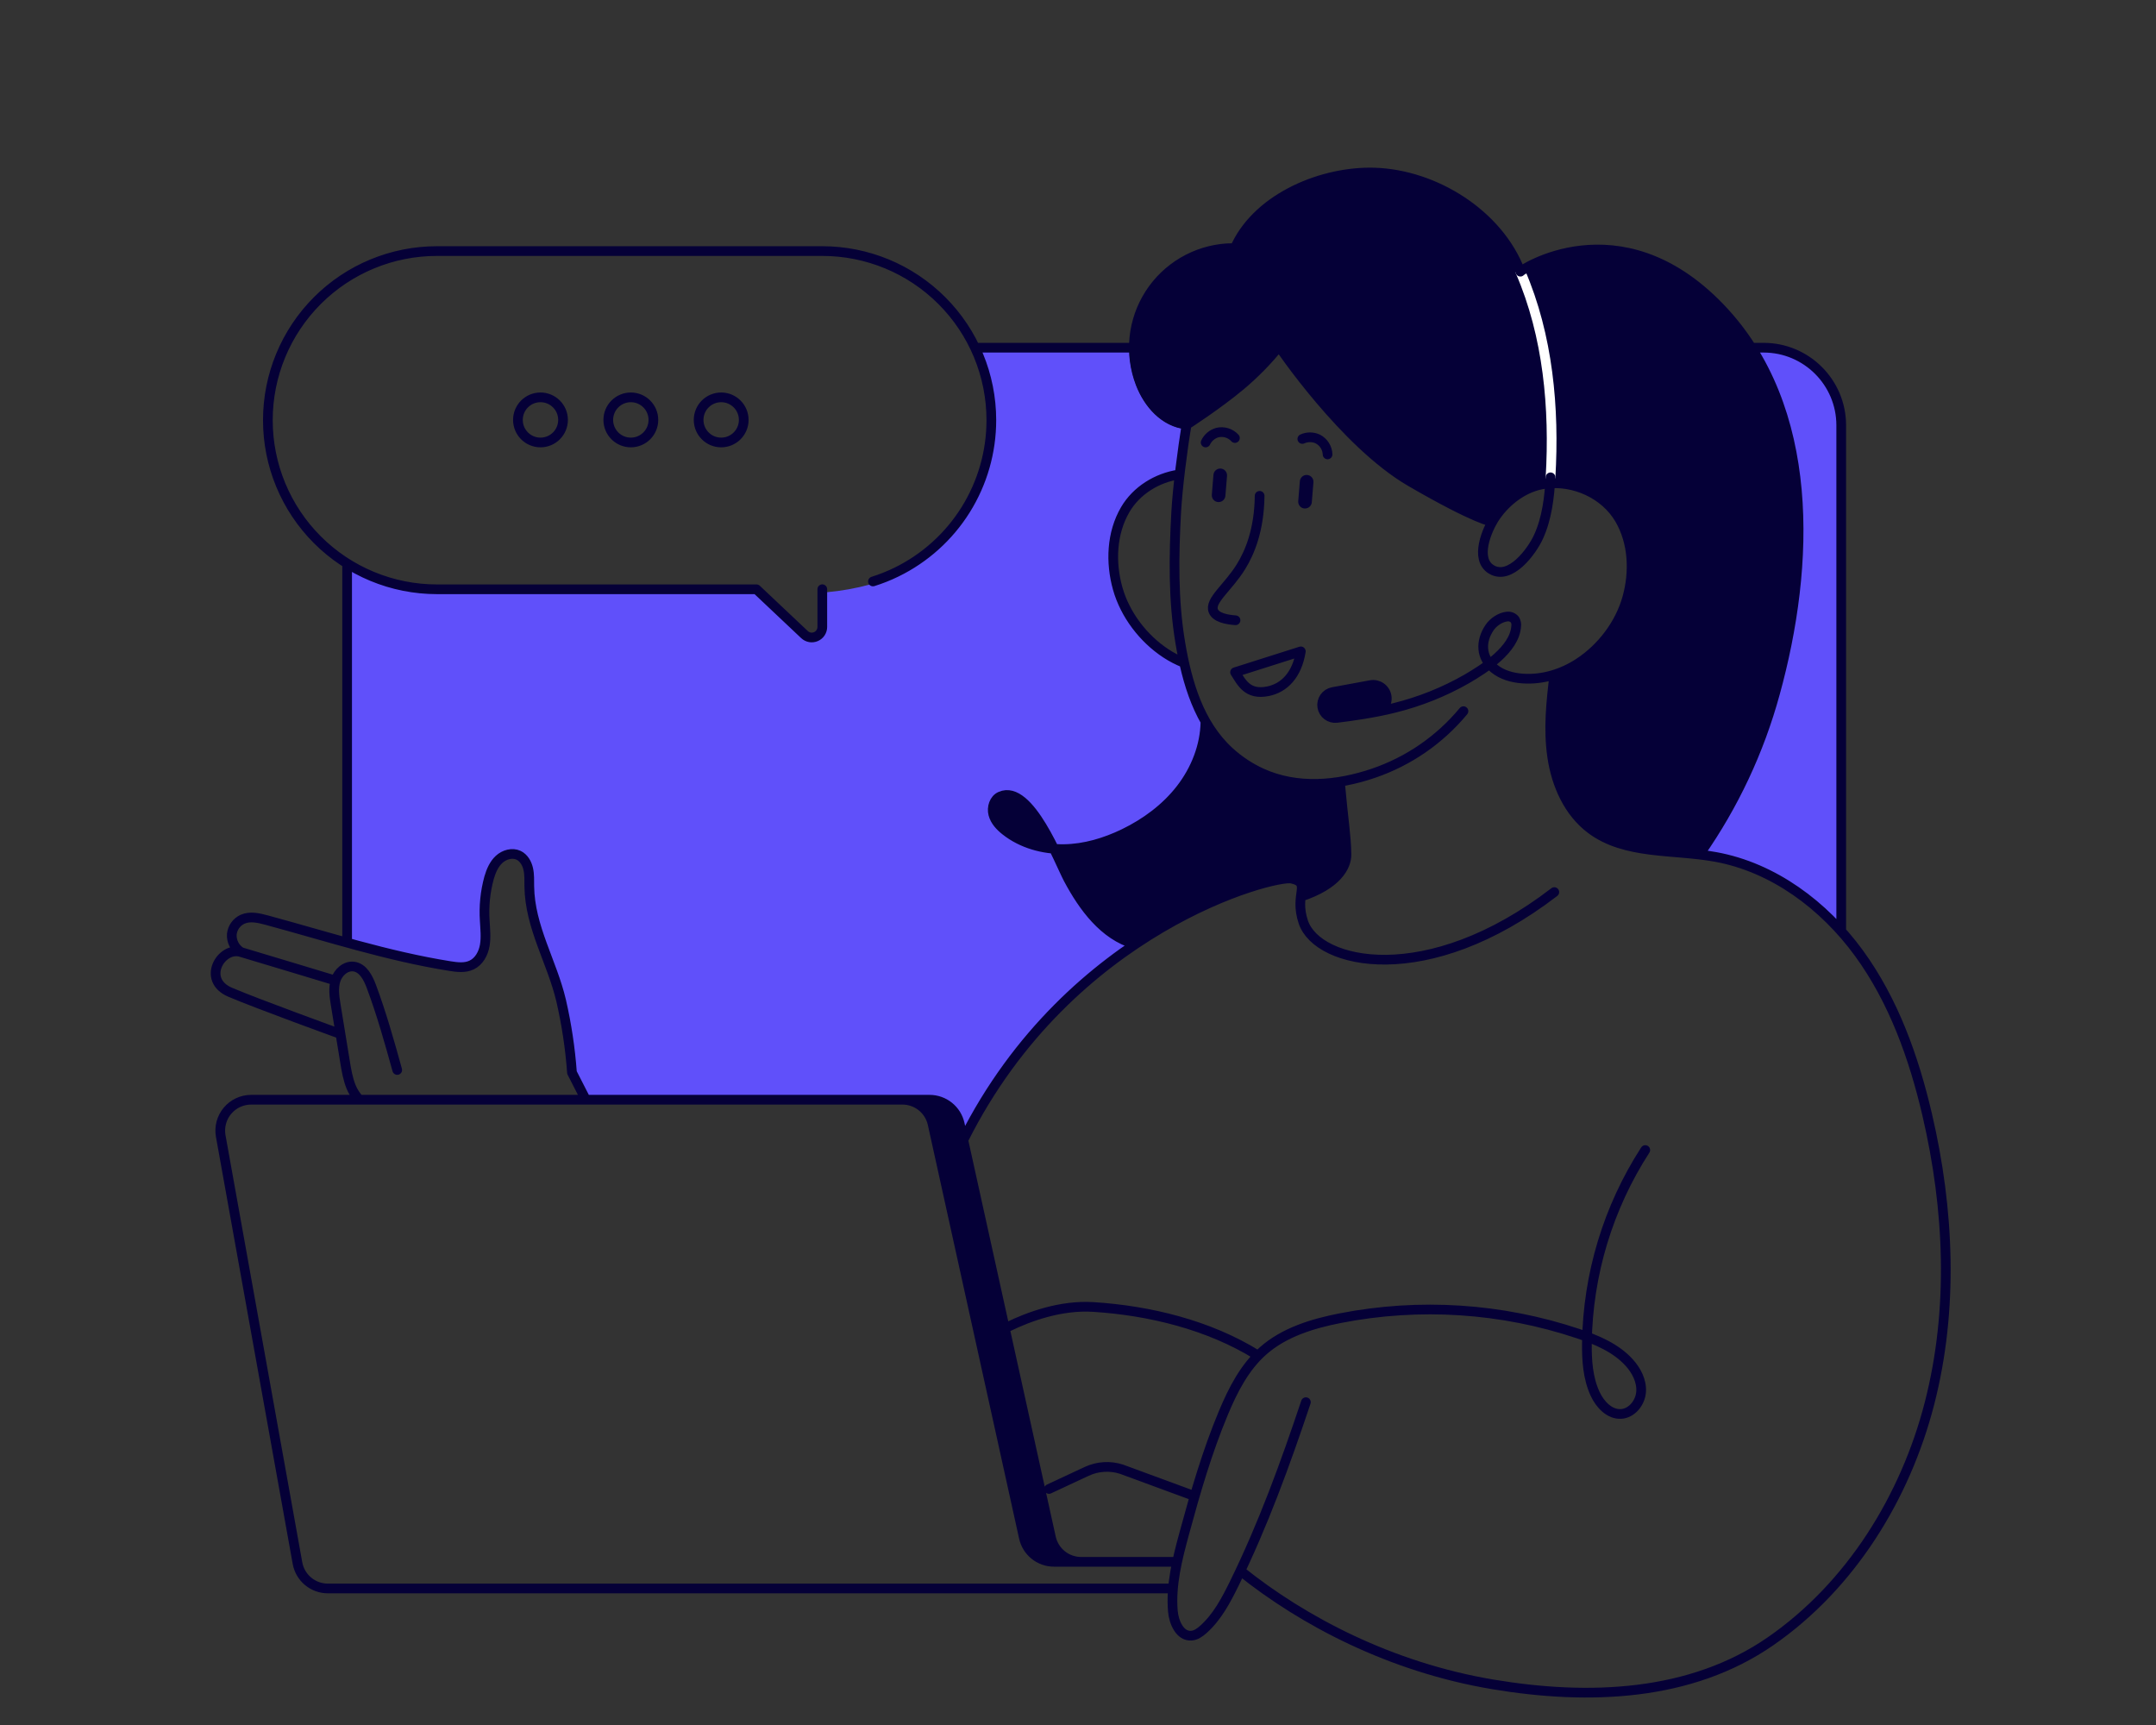 <?xml version="1.0" encoding="UTF-8"?> <svg xmlns="http://www.w3.org/2000/svg" width="200" height="160" viewBox="0 0 200 160" fill="none"><rect x="0" y="0" width="200" height="160" fill="#333333" stroke="none"/><path d="M121.058 47.164H121.006C120.84 47.151 120.685 47.071 120.577 46.944C120.469 46.817 120.416 46.652 120.43 46.486L120.581 44.634C120.594 44.467 120.674 44.312 120.801 44.204C120.929 44.095 121.094 44.042 121.261 44.056C121.428 44.069 121.583 44.148 121.691 44.276C121.8 44.404 121.853 44.569 121.84 44.736L121.688 46.588C121.675 46.746 121.603 46.892 121.486 46.999C121.369 47.106 121.216 47.165 121.058 47.164Z" fill="#050037"></path><path d="M113.042 46.568H112.991C112.824 46.555 112.67 46.476 112.562 46.348C112.454 46.221 112.401 46.056 112.414 45.89L112.565 44.039C112.579 43.873 112.658 43.718 112.786 43.609C112.913 43.501 113.079 43.448 113.246 43.461C113.413 43.475 113.567 43.554 113.676 43.682C113.784 43.809 113.838 43.975 113.824 44.142L113.673 45.992C113.659 46.15 113.587 46.296 113.47 46.403C113.353 46.51 113.201 46.569 113.042 46.568Z" fill="#050037"></path><path d="M84.644 102.159C84.644 102.159 87.975 101.487 88.87 103.752C89.765 106.016 96.548 139.44 97.262 141.562C97.667 142.805 98.358 143.936 99.279 144.865C99.279 144.865 97.181 145.341 95.922 144.188C94.663 143.036 92.276 131.3 92.276 131.3C92.276 131.3 87.046 106.469 86.511 104.616C85.975 102.763 84.644 102.159 84.644 102.159Z" fill="#050037"></path><path d="M94 74C93.5 73.5 92.635 73.939 92.5 74C92.11 74.172 91.884 75.083 92 75.5C92.116 75.917 92.445 76.564 93 77C94.012 77.776 96.24 78.299 97.5 78.5C96.468 76.552 95.5 74.5 94 74Z" fill="#050037"></path><path d="M125 79.5C124.983 78.443 124.644 77.309 124.5 76C124.413 75.211 124.619 73.774 124.5 72.5C123.825 72.592 122.181 72.999 121.5 73C118.494 73.049 116.209 71.539 114 69.5C113.404 68.952 112.468 68.161 112 67.5C111.7 69.403 110.689 71.984 109.5 73.5C108.173 75.216 106.719 76.424 104.5 77.5C102.525 78.458 100.338 78.975 98.5 79H98C98.176 79.369 98.353 80.181 98.5 80.5C98.715 80.964 99.368 81.755 99.5 82C101.215 85.217 102.849 86.829 105 87.5C105.783 86.977 106.778 86.424 107.5 86C113.81 82.291 119.089 81.29 120 81.5C121.156 81.757 121.043 82.38 121 83C124.073 81.806 125.007 79.988 125 79.5Z" fill="#050037"></path><path d="M159.543 28.529C150.301 18.919 141.089 25.063 141.034 25.198C139.015 19.858 133.08 16.177 127.498 16.006C122.758 15.866 116.869 18.244 114.683 22.737C114.639 22.832 114.604 22.931 114.578 23.032C114.325 23.013 114.07 23.013 113.817 23.032C112.372 23.128 110.97 23.561 109.723 24.298C108.476 25.035 107.42 26.054 106.639 27.274C105.859 28.494 105.375 29.88 105.228 31.32C105.081 32.761 105.275 34.216 105.793 35.568C106.18 36.614 106.816 37.55 107.646 38.294C108.015 38.617 108.432 38.879 108.883 39.07C109.005 38.965 108.882 39.111 109 39C109.246 39.089 109.74 39.465 110 39.5C110.624 39.092 113.193 37.516 115 36C116.185 34.998 117.506 33.692 118.5 32.5L118.79 32.425C119.798 33.871 125.047 41.334 130.5 44.5C135.132 47.19 137.875 48.314 138.5 48.5L138.608 48.332C139.824 46.514 141.419 45.136 143.321 44.896L143.393 44.887C143.393 44.825 143.393 44.76 143.405 44.696L143.413 44.543C143.7 44.531 143.988 44.515 144.276 44.5L144.263 44.748C144.263 44.778 144.263 44.809 144.263 44.84C146.84 44.854 149.238 45.842 150.5 48C151.743 50.127 151.773 52.764 151 55.5C150.301 57.964 148.712 60.044 146.5 61.5C145.836 61.937 144.751 62.239 144 62.5C143.78 64.377 143.966 66.418 144 68C144.013 68.725 143.896 69.282 144 70C144.405 72.797 145.693 75.718 147.5 77.068C149.645 78.669 152.134 78.528 155 78.77C155.523 78.814 156.47 78.948 157 79L157.672 79.203C157.879 78.909 158.083 78.612 158.283 78.312C158.563 77.901 158.831 77.486 159.087 77.068C161.546 73.11 163.422 68.818 164.655 64.325C167.925 52.444 168.485 37.827 159.543 28.529Z" fill="#050037"></path><path d="M127.986 65.886C128.009 65.877 128.034 65.87 128.059 65.865C128.274 65.824 128.464 65.701 128.59 65.522C128.716 65.343 128.767 65.122 128.731 64.905C128.714 64.796 128.266 63.986 128.207 63.892C128.148 63.798 128.071 63.716 127.98 63.653C127.839 63.554 127.672 63.501 127.5 63.5C127.449 63.501 127.398 63.505 127.347 63.514L123.378 64.301C123.236 64.331 123.105 64.4 123 64.5C122.895 64.6 122.819 64.727 122.782 64.867C122.745 65.008 122.748 65.155 122.789 65.294C122.831 65.433 123.107 66.241 123.215 66.338C123.297 66.412 123.394 66.467 123.5 66.5C123.605 66.533 123.717 66.543 123.826 66.529" fill="#050037"></path><path d="M92.308 38.735C92.274 36.444 91.75 34.187 90.771 32.116L104.771 32.118C104.746 33.346 104.958 34.569 105.393 35.718C106.233 37.9 107.78 39.365 109.589 39.73C109.498 40.294 109.518 41.023 109.539 41.786C109.561 42.534 109.582 43.313 109.5 44C107.363 44.394 105.529 45.238 104.5 47C103.257 49.127 102.727 51.764 103.5 54.5C104.197 56.963 105.789 59.044 108 60.5C108.494 60.823 109.456 61.272 110 61.5C110.394 63.234 111.06 65.322 112 67C111.951 69.031 110.868 71.231 109.5 73C108.254 74.611 106.098 76.482 104 77.5C102.138 78.405 100.209 78.476 98.5 78.5C98.448 78.501 98.404 78.502 98.366 78.503C98.241 78.506 98.164 78.509 98 78.5C96.646 75.806 94.609 73.064 92.5 74C92.152 74.154 91.799 74.727 92 75.5C92.164 76.124 92.292 76.441 93 77C94.296 77.989 96.376 78.849 98 79C98.15 79.306 98.23 79.611 98.304 79.89C98.363 80.113 98.417 80.321 98.5 80.5C98.736 80.995 98.86 81.234 99 81.5C100.667 84.626 102.883 86.617 105 87.5C98.791 91.834 93.045 98.309 89.5 105C89.335 104.269 88.584 102.969 88 102.5C87.416 102.031 86.749 102.003 86 102H54.5L53 99.5C52.954 98.88 52.923 98.251 52.892 97.62C52.811 95.972 52.729 94.304 52.367 92.723C52.039 91.332 51.533 89.992 51.043 88.695L51.04 88.687C50.806 88.069 50.542 87.486 50.283 86.913C49.636 85.486 49.023 84.131 49 82.5V82C49.005 81.854 49.016 81.745 49.025 81.65C49.045 81.447 49.059 81.308 49 81C48.838 80.273 48.559 79.267 48 79C47.618 78.818 47.16 78.89 46.5 79.5C45.929 80.029 45.69 80.849 45.53 81.399C45.519 81.434 45.51 81.468 45.5 81.5L45.481 81.565C45.129 82.763 44.92 83.472 45 85C45 85 44.99 85.359 45 85.5L45.005 85.571C45.043 86.174 45.094 86.962 45 87.5C44.87 88.21 44.496 89.261 44 89.5C43.504 89.739 42.146 89.602 41.5 89.5C39.355 89.157 34.619 88.034 32.5 87.5V52.5C33.5 53 37.082 54.5 38 54.5L70.035 55.002L74.388 59.109C74.631 59.343 74.956 59.475 75.294 59.476C75.478 59.475 75.659 59.437 75.828 59.364C76.068 59.263 76.272 59.093 76.415 58.875C76.558 58.658 76.633 58.403 76.631 58.143V54.939C78.025 54.815 79.405 54.569 80.756 54.203C80.8 54.241 80.854 54.267 80.911 54.278C80.969 54.29 81.028 54.287 81.084 54.269C83.27 53.581 85.282 52.434 86.987 50.903C88.692 49.373 90.049 47.495 90.967 45.396C91.884 43.297 92.342 41.026 92.308 38.735Z" fill="#6050FA"></path><path d="M165 64C166.853 57.287 167.517 51.226 167 45.5C166.538 40.37 164.84 35.837 162.5 32.119H163.326C165.361 32.119 167.313 32.928 168.752 34.367C170.192 35.806 171 37.758 171 39.793V86.5C171 86.5 168.981 84.853 168 83.5C165 81.5 160.706 79.741 159.5 79.5C159.371 79.474 159.1 79.374 158.818 79.269C158.492 79.148 158.15 79.021 158 79C161.012 74.576 163.59 69.163 165 64Z" fill="#6050FA"></path><path d="M141.037 25.2C143.612 31.148 144.212 37.859 143.834 44.273" stroke="white" stroke-width="0.9" stroke-linecap="round" stroke-linejoin="round"></path><path d="M143.834 44.273C143.724 46.139 143.504 48.08 142.715 49.799C142.117 51.115 140.108 53.869 138.354 52.821C136.759 51.87 137.935 49.097 138.693 47.972C139.739 46.409 141.468 45.114 143.368 44.874C146.026 44.539 148.879 45.824 150.243 48.157C151.512 50.331 151.624 53.052 150.942 55.476C150.259 57.9 148.564 60.117 146.466 61.49C144.928 62.498 143.087 63.065 141.257 62.938C140.305 62.872 139.34 62.607 138.599 62.003C137.353 60.982 137.315 59.486 138.18 58.209C138.521 57.708 139.171 57.256 139.786 57.191C139.927 57.169 140.071 57.186 140.202 57.239C140.334 57.292 140.449 57.379 140.536 57.491C140.638 57.677 140.677 57.89 140.647 58.1C140.484 60.259 137.719 62.006 136.048 62.981C133.957 64.176 131.71 65.075 129.372 65.654C127.554 66.117 125.381 66.423 124.006 66.588C123.694 66.626 123.38 66.541 123.129 66.352C122.878 66.163 122.71 65.885 122.661 65.575C122.611 65.264 122.684 64.947 122.863 64.689C123.042 64.432 123.315 64.253 123.623 64.192L127.149 63.543C127.312 63.513 127.48 63.515 127.643 63.55C127.806 63.585 127.96 63.651 128.097 63.745C128.234 63.84 128.352 63.96 128.442 64.1C128.533 64.239 128.595 64.396 128.625 64.559C128.655 64.723 128.653 64.891 128.618 65.054C128.583 65.216 128.517 65.371 128.423 65.508C128.328 65.645 128.208 65.762 128.068 65.853C127.929 65.943 127.773 66.005 127.609 66.035M109.347 44.014C107.325 44.322 105.421 45.491 104.382 47.269C103.112 49.442 103 52.164 103.683 54.588C104.365 57.012 106.061 59.228 108.15 60.602C108.684 60.953 109.252 61.249 109.847 61.483M135.757 65.963C133.56 68.614 130.673 70.607 127.414 71.719C124.058 72.865 120.322 73.21 117.019 71.701C115.928 71.2 114.922 70.532 114.037 69.721C111.223 67.151 110.107 63.294 109.493 59.642C108.819 55.638 108.886 51.547 109.109 47.508C109.235 45.249 109.697 41.623 110.077 39.396C110.077 39.396 112.97 37.536 115.101 35.748C116.398 34.657 117.587 33.442 118.651 32.122C118.651 32.122 124.694 41.105 130.862 44.687C137.03 48.269 138.442 48.396 138.442 48.396M144.185 62.606C143.88 65.192 143.616 67.626 143.991 70.202C144.366 72.778 145.504 75.349 147.589 76.905C150.792 79.298 155.219 78.764 159.15 79.484C164.522 80.463 169.211 83.981 172.43 88.391C175.65 92.801 177.527 98.059 178.77 103.375C180.825 112.164 181.236 121.45 178.983 130.188C176.729 138.927 171.672 147.085 164.255 152.226C156.838 157.367 147.382 157.724 138.48 156.232C128.981 154.639 120.845 150.335 115.103 145.728M124.296 72.508C124.635 76.284 124.876 77.461 124.903 79.248C124.919 80.381 124.008 82.065 120.67 83.164M109.174 144.865H97.774C97.121 144.865 96.489 144.643 95.98 144.234C95.471 143.826 95.117 143.256 94.977 142.619L86.511 104.249C86.37 103.613 86.016 103.043 85.507 102.634C84.999 102.226 84.366 102.003 83.714 102.003H23.294C22.875 102.003 22.461 102.096 22.082 102.273C21.703 102.45 21.367 102.709 21.098 103.03C20.829 103.351 20.634 103.727 20.527 104.132C20.419 104.537 20.402 104.96 20.476 105.373L27.595 144.98C27.713 145.641 28.061 146.239 28.576 146.67C29.091 147.1 29.741 147.336 30.413 147.336H108.747M100.291 144.865C99.639 144.865 99.006 144.643 98.498 144.234C97.989 143.826 97.635 143.256 97.494 142.619L89.028 104.249C88.888 103.612 88.534 103.042 88.025 102.634C87.517 102.225 86.884 102.003 86.231 102.003H81.799M110.81 138.767L104.034 136.273C102.971 135.931 101.819 136.003 100.807 136.476L97.311 138.107M152.623 106.671C149.177 112.005 147.301 118.201 147.208 124.55C147.187 126.16 147.293 127.817 147.968 129.28C148.42 130.259 149.299 131.209 150.377 131.148C151.382 131.09 152.164 130.106 152.236 129.101C152.307 128.097 151.805 127.125 151.128 126.38C149.896 125.023 148.135 124.282 146.398 123.701C139.289 121.322 131.685 120.827 124.328 122.265C121.759 122.77 119.145 123.56 117.179 125.29C115.451 126.813 114.374 128.927 113.484 131.058C111.974 134.668 110.887 138.437 109.861 142.213C109.22 144.569 108.602 146.985 108.798 149.418C108.884 150.482 109.459 151.795 110.524 151.714C110.943 151.682 111.31 151.419 111.624 151.138C112.917 149.988 113.743 148.416 114.504 146.864C117.174 141.42 119.22 135.795 121.14 130.057M93.484 123.076C95.421 122.132 98.379 121.037 101.412 121.227C106.6 121.553 112.143 122.889 116.656 125.703M116.849 45.99C116.81 49.17 115.933 51.238 115.128 52.547C113.928 54.505 112.164 55.708 112.557 56.672C112.806 57.279 113.775 57.47 114.612 57.532M111.841 41.041C111.947 40.819 112.098 40.622 112.287 40.464C112.475 40.305 112.695 40.189 112.932 40.123C113.223 40.055 113.527 40.065 113.813 40.154C114.099 40.242 114.356 40.406 114.557 40.627M120.809 40.714C121.033 40.612 121.276 40.559 121.521 40.559C121.767 40.559 122.01 40.612 122.234 40.714C122.501 40.849 122.727 41.053 122.888 41.305C123.049 41.557 123.14 41.848 123.152 42.147M89.395 105.672C99.279 85.988 118.221 81.137 119.826 81.494C121.696 81.914 120.014 82.893 120.903 85.529C122.23 89.465 132.391 91.814 144.185 82.744M110.08 39.374C107.998 39.171 106.505 37.416 105.793 35.565C105.275 34.213 105.082 32.758 105.229 31.317C105.376 29.877 105.859 28.491 106.639 27.271C107.42 26.051 108.477 25.032 109.723 24.296C110.97 23.559 112.372 23.125 113.817 23.03C114.466 22.988 115.161 23.03 115.696 23.399C116.015 23.635 116.246 23.971 116.351 24.355C116.456 24.738 116.429 25.145 116.275 25.511C116.174 25.761 115.983 25.966 115.74 26.084C113.98 26.842 114.321 23.483 114.683 22.737C116.868 18.238 122.759 15.862 127.499 16.007C133.082 16.178 139.016 19.859 141.037 25.2C140.886 25.2 150.199 18.816 159.543 28.529C168.486 37.827 167.935 52.445 164.65 64.333C163.193 69.656 160.831 74.689 157.667 79.21M54.346 102.003L53.059 99.486C52.896 97.242 52.56 95.015 52.057 92.823C51.21 89.217 49.152 86.01 49.099 82.21C49.092 81.675 49.121 81.131 49.003 80.606C48.886 80.082 48.594 79.567 48.11 79.333C47.52 79.054 46.781 79.265 46.3 79.71C45.819 80.154 45.554 80.782 45.37 81.412C45.012 82.715 44.876 84.07 44.968 85.419C45.008 86.175 45.097 86.94 44.968 87.687C44.84 88.434 44.438 89.181 43.756 89.505C43.141 89.803 42.415 89.715 41.739 89.607C35.967 88.689 30.382 86.873 24.742 85.345C24.003 85.145 23.194 84.954 22.495 85.266C22.225 85.391 21.992 85.584 21.818 85.825C21.645 86.067 21.536 86.349 21.504 86.645C21.482 86.971 21.549 87.296 21.697 87.588C21.844 87.879 22.068 88.125 22.343 88.3M33.336 102.003C33.011 101.658 32.752 101.257 32.572 100.819C32.262 100.055 32.127 99.234 31.995 98.42L31.144 93.21C31.021 92.452 30.9 91.661 31.13 90.928C31.361 90.195 32.063 89.549 32.824 89.654C33.68 89.771 34.149 90.691 34.451 91.501C35.395 94.034 36.129 96.641 36.848 99.245M31.49 95.872C31.49 95.872 24.052 93.18 21.356 92.036C18.66 90.891 20.517 87.768 22.335 88.303C24.293 88.883 31.048 90.928 31.048 90.928M111.822 66.932C111.794 69.187 110.917 71.391 109.538 73.174C108.159 74.957 106.296 76.335 104.268 77.319C102.529 78.159 100.631 78.731 98.704 78.759C96.777 78.787 94.803 78.243 93.286 77.048C92.777 76.648 92.307 76.149 92.142 75.522C91.977 74.896 92.217 74.124 92.809 73.868C95.496 72.676 98.245 79.917 99.111 81.54C100.497 84.14 102.413 86.75 105.245 87.567M76.28 54.653V58.15C76.28 58.341 76.224 58.528 76.119 58.688C76.014 58.847 75.864 58.973 75.689 59.048C75.513 59.124 75.32 59.147 75.131 59.114C74.943 59.08 74.769 58.993 74.63 58.862L70.175 54.658H40.525C38.465 54.657 36.426 54.251 34.523 53.462C32.621 52.673 30.892 51.518 29.437 50.061C27.981 48.604 26.826 46.875 26.039 44.972C25.252 43.069 24.847 41.029 24.848 38.969C24.848 34.811 26.5 30.822 29.441 27.881C32.381 24.941 36.37 23.288 40.529 23.288H76.284C80.442 23.289 84.43 24.942 87.37 27.883C90.31 30.823 91.961 34.811 91.961 38.969C91.962 41.911 91.135 44.793 89.576 47.287C88.017 49.781 85.787 51.786 83.143 53.073C82.444 53.414 81.721 53.701 80.979 53.933M32.2 87.375V52.29M90.5 32.25H105.214M162.334 32.25H163.6C167.576 32.25 170.8 35.474 170.8 39.45V86.356M120.67 60.416C120.318 62.599 119.146 63.807 117.62 64.117C115.696 64.505 115.158 63.262 114.57 62.353L120.67 60.416ZM60.611 38.949C60.611 40.104 59.675 41.041 58.519 41.041C57.364 41.041 56.427 40.104 56.427 38.949C56.427 37.793 57.364 36.856 58.519 36.856C59.675 36.856 60.611 37.793 60.611 38.949ZM68.992 38.949C68.992 40.104 68.055 41.041 66.9 41.041C65.744 41.041 64.807 40.104 64.807 38.949C64.807 37.793 65.744 36.856 66.9 36.856C68.055 36.856 68.992 37.793 68.992 38.949ZM52.23 38.949C52.23 40.104 51.293 41.041 50.137 41.041C48.982 41.041 48.045 40.104 48.045 38.949C48.045 37.793 48.982 36.856 50.137 36.856C51.293 36.856 52.23 37.793 52.23 38.949Z" stroke="#050037" stroke-width="0.9" stroke-linecap="round" stroke-linejoin="round"></path></svg> 